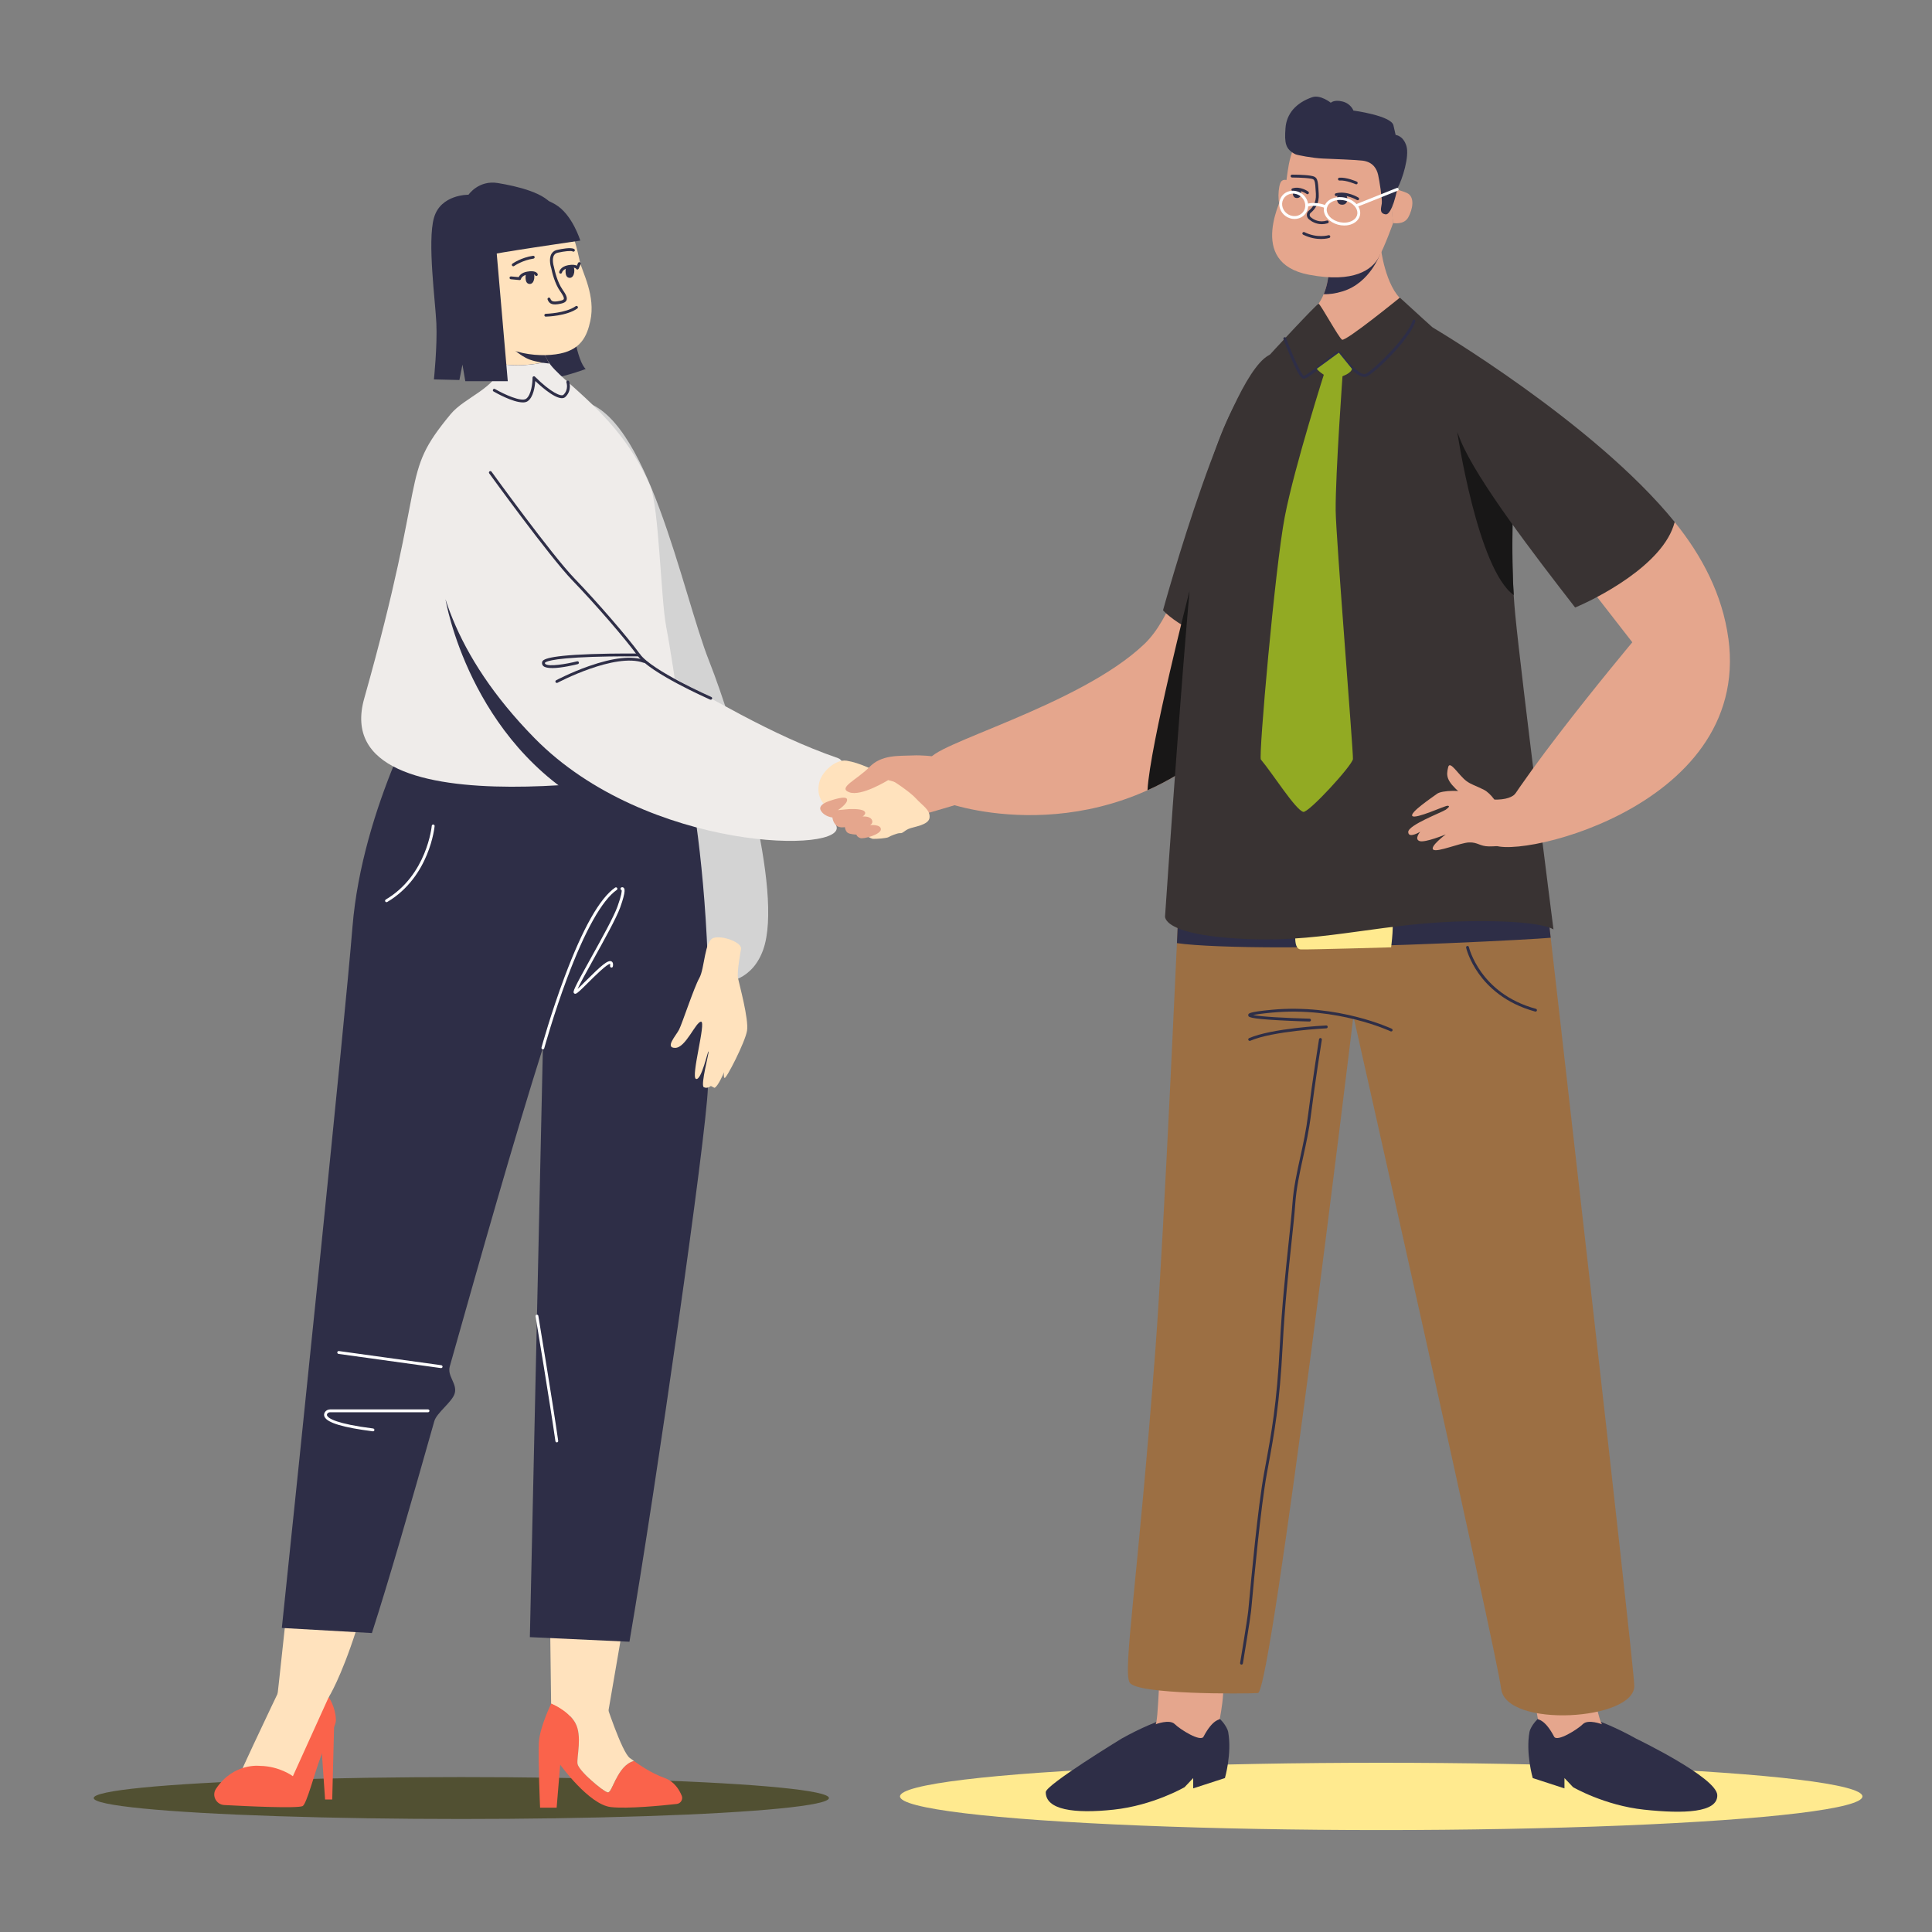 <svg xmlns="http://www.w3.org/2000/svg" id="Layer_1" viewBox="0 0 500 500"><rect x="0" y="0" width="500" height="500" fill="#808080" stroke="none"/><defs><style>.cls-1{fill:#fff;}.cls-2{fill:#fa634b;}.cls-3{fill:#e5a68d;}.cls-4{fill:#9c6f43;}.cls-5{fill:#ffea8f;}.cls-6{fill:#efecea;}.cls-7{fill:#393333;}.cls-8{fill:#92aa23;}.cls-9{fill:#181717;}.cls-10{fill:#d3d3d3;}.cls-11{fill:#ffe2bd;}.cls-12{fill:#515032;}.cls-13{fill:#2e2e47;}</style></defs><path class="cls-3" d="M324.56,96.89c-11.98,15.3-14.86,56.79-28.36,69.74-16.84,16.16-56.43,26.32-55.62,30.19,.81,3.87,1.33,9.66,3.92,10.73,3.61,1.5,41.58,13.16,74.01-17.64,18.63-17.69,27.64-70.46,27.05-80.82-.65-11.39-17.79-16.29-21.01-12.19Z"></path><path class="cls-10" d="M150.18,103.78c17.34,2.62,26.4,49.76,33.31,67.22,6.91,17.47,19.33,59.68,14.05,74.71-5.28,15.03-25.15,7.69-27.45-.14-2.62-8.93-40.39-144.89-19.9-141.79Z"></path><path class="cls-13" d="M145.55,59.11s1.69,32.41,6.03,36.38c0,0-15.8,6.23-26.63,2.26-10.83-3.97-3.88-41.62,1.72-42.07,5.6-.45,13.86-1.08,18.89,3.43Z"></path><path class="cls-11" d="M142.67,444.18h14.55s1.35-7.75,3.42-19.88l-18.23-.62,.26,20.5Z"></path><path class="cls-11" d="M71.59,440.58l8.31,5.41,5.18-6.77s3.09-4.84,7.09-17.25l-18.34-1.84c-1.09,10.43-2.23,20.45-2.23,20.45Z"></path><path class="cls-13" d="M173.4,180.71l-62.52-1.48s-17.13,29.36-19.66,60.67c-2.04,25.21-13.78,138.31-18.28,181.41l23.31,1.32c4.42-13.69,10.05-33.29,16.15-54.84,.62-2.19,4.65-4.97,5.28-7.19,.71-2.5-1.99-4.44-1.28-6.97,8.04-28.47,16.59-58.73,24.1-82.44l-3.37,152.5,25.77,1.19c6.96-40.58,19.87-130.77,20.3-143.33,2.27-66.31-9.8-100.83-9.8-100.83Z"></path><path class="cls-11" d="M141.87,93.53c-.08-.13-.15-.26-.21-.38-3.81-7.92-16.02-12.59-16.02-12.59,0,0,5.14,9.31,4.21,13.65,0,0,0,0,0,0,1.56,.28,6.01,.81,12.02-.69Z"></path><path class="cls-6" d="M172.39,162.06c-1.33-6.88-1.87-30.93-4.09-36.21-7.77-18.48-23.36-27.1-26.43-32.32-6.01,1.5-10.46,.97-12.02,.69-1.36,6.33-9.47,8.41-13.28,13.03-13.35,16.17-5.49,13.88-22.31,73.52-10.24,36.32,83.64,18.43,83.64,18.43,0,0-3.26-25.47-5.52-37.14Z"></path><ellipse class="cls-12" cx="119.39" cy="465.33" rx="95.14" ry="5.42"></ellipse><path class="cls-13" d="M141.67,93.14c-.46-.96-1.05-1.88-1.73-2.74l-8.55-1.41s2.91,3.07,5.77,4.1c1.51,.54,3.46,.84,4.97,1-.16-.3-.31-.61-.47-.94Z"></path><path class="cls-11" d="M122.72,81.19s-1.82,.52-3.7-.77c-1.49-1.02-2.14-4.92-1.04-6.33,1.09-1.41,2.72-1.61,3.07-1.77s-1.78-6.81-.24-11.23c1.54-4.41,5.07-8.87,11.79-9.41,6.72-.54,10.6,2.6,13.2,5.1s3.65,8.28,4.29,11.01,4.1,8.78,2.68,15.28c-.87,3.98-2.47,7.75-8.94,8.63-6.47,.88-17.31-.65-21.11-10.52Z"></path><path class="cls-13" d="M143.58,78.78c-.83,0-1.5-.29-1.86-1.26-.07-.19,.03-.4,.22-.48,.19-.07,.4,.03,.48,.22,.31,.82,.83,.94,2.54,.59,.55-.11,.87-.27,.95-.45,.18-.45-.66-1.64-.94-2.03-1.39-1.96-2.08-4.82-2.31-5.98-.09-.26-.74-2.4,.09-3.74,.35-.57,.91-.91,1.65-1.02,.77-.17,3.42-.71,4.21-.17,.17,.12,.21,.35,.1,.51-.12,.17-.34,.21-.51,.1-.36-.25-2.18-.04-3.65,.29-.55,.08-.92,.3-1.16,.68-.68,1.1-.01,3.12,0,3.14v.05c.18,.86,.85,3.81,2.2,5.72,.97,1.37,1.26,2.13,1.03,2.73-.23,.58-.91,.79-1.48,.91-.54,.11-1.05,.2-1.51,.2Z"></path><path class="cls-13" d="M132.83,68.91c-.12,0-.23-.05-.3-.16-.12-.17-.08-.4,.09-.51,.09-.07,2.29-1.6,5.33-2.04,.2-.03,.39,.11,.42,.31,.03,.2-.11,.39-.31,.42-2.85,.41-4.98,1.89-5,1.91-.06,.05-.14,.07-.21,.07Z"></path><path class="cls-13" d="M134.47,72.48s-.02,0-.03,0l-2.24-.21c-.2-.02-.35-.2-.33-.4,.02-.2,.2-.35,.4-.33l1.96,.18c.21-.43,.77-1.17,2.19-1.42,2.06-.37,2.59,.31,2.72,.61,.08,.19,0,.4-.19,.49-.19,.08-.4,0-.49-.19,0,0-.26-.48-1.91-.18-1.5,.27-1.71,1.13-1.72,1.17-.04,.17-.19,.29-.36,.29Z"></path><path class="cls-13" d="M145.08,70.81s-.05,0-.07,0c-.2-.04-.33-.23-.29-.43,.01-.06,.29-1.38,2.31-1.75,1.19-.21,1.87-.08,2.26,.13l.3-.69c.08-.19,.3-.27,.49-.19,.19,.08,.27,.3,.19,.49l-.51,1.16c-.06,.13-.2,.23-.34,.22-.15,0-.28-.09-.34-.22,0,0-.26-.48-1.91-.18-1.5,.27-1.71,1.13-1.72,1.17-.04,.17-.19,.29-.36,.29Z"></path><path class="cls-13" d="M136.09,70.92s-.49,2.5,.97,2.57,1.47-2.9,.81-2.91c-.65-.01-1.79,.35-1.79,.35Z"></path><path class="cls-13" d="M115.31,155.16s6.11,36.84,38.48,53.99c17.91,9.49,16.41-3.83,16.41-3.83l-54.89-50.16Z"></path><path class="cls-13" d="M146.44,69.34s-.49,2.5,.97,2.57c1.46,.06,1.47-2.9,.81-2.91-.65-.01-1.79,.35-1.79,.35Z"></path><path class="cls-13" d="M135.29,104.14c-2.59,0-6.98-2.49-7.56-2.83-.18-.1-.24-.33-.13-.5,.1-.18,.33-.24,.5-.13,2.45,1.42,6.81,3.37,8.03,2.54,1.4-.95,1.7-4.27,1.69-5.47,0-.15,.09-.28,.23-.34,.14-.06,.3-.03,.4,.08,4.14,4.12,6.8,5.22,7.36,4.69,1.43-1.35,.79-3.17,.79-3.19-.07-.19,.03-.4,.22-.47,.19-.07,.4,.03,.47,.22,.03,.09,.8,2.3-.97,3.98-1.56,1.48-5.99-2.4-7.79-4.12-.1,1.42-.48,4.22-1.99,5.24-.32,.22-.76,.31-1.26,.31Z"></path><path class="cls-13" d="M150.18,62.27s-2.05-6.81-6.5-9.39c-4.45-2.57-10.34-3.11-14.67-1.76-4.33,1.35-7.45,4.33-8.8,8.4-1.35,4.06,.4,12.94,.4,12.94,0,0,1.7,2.36,2.18,1.48s2.75-7.36,3.43-7.83c.68-.47,23.97-3.84,23.97-3.84Z"></path><path class="cls-13" d="M128.37,63.5l3.04,35.15h-10.99l-.74-4.29-.79,3.99-6.59-.16s.9-8.76,.63-14.53-2.35-21.13-.63-27.26c1.72-6.14,8.94-6,8.94-6,0,0,2.62-3.84,7.58-3.03s12.82,2.62,14.44,6.32c1.62,3.7-12.64,9.69-14.9,9.81Z"></path><path class="cls-13" d="M141.25,81.95c-.2,0-.36-.16-.37-.36,0-.2,.16-.37,.36-.38,.05,0,5.17-.13,7.75-1.97,.17-.12,.4-.08,.51,.09,.12,.17,.08,.4-.09,.51-2.76,1.97-7.94,2.1-8.16,2.1h0Z"></path><path class="cls-3" d="M248.14,208.06s-13.31,4.07-15.86,4.32-11.09-4.74-8.28-8.4c2.81-3.66,11.38-4.04,14.2-3.33,2.81,.72,9.95,7.4,9.95,7.4Z"></path><path class="cls-6" d="M216.39,213.58c-.66-1.36,4.76-15.89,.47-17.38-17.64-6.13-32.4-15.41-50.15-25.01-16.86-20.4-48.94-60.22-48.94-60.22,0,0-21.95,36.75,20.55,80.04,29.16,29.7,81.66,29.98,78.06,22.57Z"></path><path class="cls-11" d="M219.06,196.86c6.8,1.08,16.05,7.65,17.9,9.69s3.79,3,3.61,5.03-4.28,2.37-5.49,2.96c-1.21,.58-1.41,1.13-2.12,1.08-.71-.05-2.5,.71-2.99,1.02-.49,.31-3.2,.5-4.07,.45s-7.11-3.96-9.76-6.19c-2.65-2.23-5.14-4.31-4.09-8.5,.7-2.78,4.3-5.96,7.02-5.53Z"></path><path class="cls-3" d="M246.52,196.6s-5.5-1.31-10.35-1.09c-3.59,.16-8.01-.25-11.17,3.01-3.16,3.26-8.35,5.36-5.21,6.52,3.13,1.17,10.07-3.15,10.07-3.15,0,0,12.54,3.62,17.25,3.42,4.71-.2,.07-8.92-.59-8.71Z"></path><path class="cls-3" d="M221.64,215.99s-1.66-.04-2.28-.48c-.61-.44-.7-1.45-.7-1.45,0,0-1.44,.32-2.28-.48-.84-.8-.96-2.02-.96-2.02,0,0-2.06-.19-2.99-1.79-.93-1.6,2.39-2.53,2.39-2.53,0,0,4.16-1.52,4.4-.38,.23,1.13-2.37,2.8-2.37,2.8l2.83-.26s3.02-.19,3.92,.48c.9,.67-.38,1.43-.38,1.43,0,0,1.79-.17,2.37,.77,.57,.95-.42,1.46-.42,1.46,0,0,2.77-.28,2.8,1.07,.03,1.35-4.47,2.6-5.35,2.28s-.98-.89-.98-.89Z"></path><g><path class="cls-11" d="M72.38,437.2s-13.85,28.82-12.62,27.87,17.26,.89,18.11,.02c.85-.86,3.5-10.02,4.67-13.14,2.56-6.82,2.56-13.38,2.56-13.38l-12.71-1.37Z"></path><path class="cls-2" d="M67.31,457.01s-6.85-.91-11.41,5.93c-1.16,1.74,.04,4.08,2.12,4.2,6.52,.35,18.63,.9,20.26,.29,1.06-.4,3.08-8.5,4.91-13.27,2.03-5.32,3.82-7.42,3.74-9.17-.14-3.31-1.86-5.77-1.86-5.77l-9.27,20.46s-3.46-2.6-8.49-2.67Z"></path><path class="cls-2" d="M86.51,444.92l-.53,20.78h-1.85s-.95-13.57-.95-13.75,3.32-7.03,3.32-7.03Z"></path></g><g><path class="cls-2" d="M176.42,464.71c-.64-1.56-1.91-3.64-4.34-4.54-3.5-1.28-6.04-3.03-8.02-4.44-4.48,1.21-5.55,8.46-6.8,8.14-1.4-.36-7.56-5.69-7.8-7.41-.24-1.73,1.28-7.25-.57-10.56s-6.22-5.04-6.22-5.04c0,0-3.01,6.12-3.22,10.19-.22,4.07,.32,16.77,.32,16.77h4.29l.92-11.12s7.44,10.33,13.1,10.97c4.36,.49,13.22-.38,17.07-.81,1.04-.12,1.67-1.19,1.28-2.16Z"></path><path class="cls-11" d="M148.89,445.9c1.85,3.31,.33,8.83,.57,10.56,.24,1.73,6.4,7.05,7.8,7.41,1.25,.32,2.32-6.93,6.8-8.14-.36-.26-.71-.51-1.04-.74-2.11-1.48-6.43-14.89-6.43-14.89l-13.92,.75s4.37,1.73,6.22,5.04Z"></path></g><path class="cls-11" d="M191.77,245.66s-1.1,5.85-.78,7.45c.32,1.6,2.83,10.66,2.34,13.64-.48,2.98-5.49,12.71-5.83,12.23-.34-.47-.09-1.52-.09-1.52,0,0-1.63,3.85-2.52,4.07l-.92-.48s-.91,.8-1.83,.31,1.46-9.14,1.23-9.26c-.23-.12-1.82,7.58-3.24,7.12-1.43-.45,2.69-14.86,1.3-14.81-1.4,.05-3.94,6.76-6.69,6.78-2.76,.02,.18-3.14,.98-4.68,.81-1.54,3.86-10.91,5.27-13.41,1.41-2.5,1.3-9.69,3.72-10.38s7.46,1.25,7.06,2.93Z"></path><path class="cls-1" d="M140.5,271.56s-.07,0-.1-.01c-.2-.05-.31-.26-.26-.45,.02-.09,2.42-8.8,5.94-18.19,4.74-12.66,9.15-20.47,13.12-23.2,.17-.12,.4-.07,.51,.09,.12,.17,.07,.4-.09,.51-3.78,2.61-8.23,10.52-12.85,22.85-3.51,9.36-5.89,18.04-5.92,18.13-.04,.16-.19,.27-.36,.27Z"></path><path class="cls-1" d="M148.87,257.19c-.13,0-.24-.05-.33-.15-.34-.41-.02-1.18,4.41-9.15,2.77-4.98,5.9-10.63,6.85-13.27,1.09-3.03,1.13-3.98,1.09-4.25-.11-.02-.21-.09-.26-.2-.09-.18-.02-.4,.17-.5,.16-.08,.41-.09,.59,.08,.23,.21,.71,.63-.89,5.11-.97,2.7-4.12,8.37-6.9,13.38-1.63,2.94-3.43,6.18-4.13,7.7,.59-.53,1.44-1.38,2.22-2.16,3.89-3.88,5.66-5.43,6.56-4.97,.53,.28,.41,1.04,.36,1.29-.03,.2-.22,.34-.42,.3-.2-.03-.34-.22-.3-.42,.05-.33,.03-.47,.01-.51-.75-.09-4.07,3.23-5.68,4.83-1.78,1.77-2.73,2.71-3.19,2.86-.05,.02-.1,.03-.15,.03Zm12.26-26.86s-.01,0-.02,0c0,0,.01,0,.02,0Z"></path><path class="cls-1" d="M114.16,354.06s-.03,0-.05,0l-26.5-3.67c-.2-.03-.34-.21-.32-.42,.03-.2,.21-.34,.42-.32l26.5,3.67c.2,.03,.34,.21,.32,.42-.03,.18-.18,.32-.37,.32Z"></path><path class="cls-1" d="M96.53,370.42s-.03,0-.05,0c-7.65-.97-11.73-2.19-12.48-3.73-.19-.39-.17-.81,.06-1.19,.27-.46,.8-.75,1.37-.75h25.34c.2,0,.37,.17,.37,.37s-.17,.37-.37,.37h-25.34c-.31,0-.59,.15-.74,.39-.1,.17-.11,.32-.03,.49,.35,.72,2.37,2.11,11.91,3.32,.2,.03,.35,.21,.32,.41-.02,.19-.18,.32-.37,.32Z"></path><path class="cls-1" d="M144.11,373.29c-.18,0-.34-.13-.37-.32-1.31-9.28-5.1-32.08-5.14-32.31-.03-.2,.1-.39,.3-.42,.2-.03,.39,.1,.42,.3,.04,.23,3.83,23.04,5.14,32.33,.03,.2-.11,.39-.31,.42-.02,0-.03,0-.05,0Z"></path><path class="cls-1" d="M100.03,233.49c-.13,0-.25-.06-.32-.18-.1-.18-.05-.4,.13-.51,10.67-6.32,11.89-18.95,11.9-19.08,.02-.2,.19-.35,.4-.34,.2,.02,.35,.2,.34,.4-.01,.13-1.25,13.13-12.26,19.65-.06,.03-.12,.05-.19,.05Z"></path><ellipse class="cls-5" cx="357.46" cy="464.91" rx="124.54" ry="8.71"></ellipse><g><path class="cls-13" d="M423.41,449.95s20.89,10.06,21.02,14.62c.14,4.56-8.63,4.87-18.94,3.77-10.3-1.1-18.38-5.82-18.38-5.82l-2.23-2.36v2.67l-8.21-2.67s-1.85-6.4-.84-11.95c.23-1.23,2.1-4.04,4.28-4.65,5.05-1.41,13.59,.98,23.29,6.38Z"></path><path class="cls-3" d="M414.63,446.25s-3.62-1.41-4.98-.05c-1.36,1.36-6.68,4.7-7.44,3.25-2.46-4.66-4.21-4.33-4.21-4.58s-2.6-12.29,.96-12.92,11.63,1.47,12.37,2.93c.73,1.47,2.57,10.95,3.3,11.37Z"></path></g><g><path class="cls-13" d="M290.27,449.95s-19.64,11.97-19.63,13.85c0,4.56,7.24,5.64,17.55,4.54,10.3-1.1,18.38-5.82,18.38-5.82l2.23-2.36v2.67l8.21-2.67s1.85-6.4,.84-11.95c-.23-1.23-2.1-4.04-4.28-4.65-5.05-1.41-13.59,.98-23.29,6.38Z"></path><path class="cls-3" d="M299.05,446.25s3.62-1.41,4.98-.05c1.36,1.36,6.68,4.7,7.44,3.25,2.46-4.66,4.21-4.33,4.21-4.58s2.6-12.29-.96-12.92c-3.56-.63-13.32-3.98-14.05-2.52-.73,1.47-.88,16.4-1.62,16.82Z"></path></g><path class="cls-3" d="M333.77,46.98s-1.31-.97-2.17-.04c-.86,.94-1.11,6.35,.07,6.59,1.17,.24,3.27-5.05,2.1-6.55Z"></path><path class="cls-7" d="M300.99,157.95s8.9,10.03,29.89,9.9c20.99-.14,14.79-61.34,12.63-65.41-2.16-4.06-6.5-12.95-14.28-10.85-10.9,2.95-28.24,66.35-28.24,66.35Z"></path><path class="cls-4" d="M400.51,235.63s22.27,193.93,22.44,200.62c.22,8.99-33.13,11.1-34.45,.83-1.31-10.19-38.24-174.1-38.24-174.1,0,0-21.12,174.96-24.71,175.18s-31.4,.42-33.2-2.72c-1.8-3.15,2.03-25.17,6.69-86.51,2.24-29.47,6.14-117.99,6.14-117.99,0,0,64.76-7.3,95.33,4.7Z"></path><path class="cls-9" d="M307.88,152.79s-10.28,40.15-10.91,51.73c5.13-2.3,10.33-5.36,15.46-9.36l-4.55-42.37Z"></path><path class="cls-13" d="M400.51,235.63c-1.68-.66-3.47-1.26-5.35-1.81-8.25-.75-22.06-1.75-36.31-1.64-16.04,.13-40.78,.58-53.76,.82-.1,2.2-.27,6.05-.5,11.08,4.76,.72,15.91,1.1,26.92,1.1,26.35,0,64.99-2.04,69.81-2.49-.52-4.51-.81-7.06-.81-7.06Z"></path><path class="cls-5" d="M335.58,239.28s-1.35,6.36,1.08,6.43c2.44,.07,23.36-.54,23.36-.54,0,0,.95-7.24,0-7.38-.95-.14-24.44,1.49-24.44,1.49Z"></path><path class="cls-7" d="M333.16,88.18c4.85,4.57,28.91-1.65,32.37-6.89,5.32,3.53,13.7,9.39,21.57,21.19,7.56,11.33,2.62,31.47,5.05,56.64,1.63,16.82,9.89,81.43,9.89,81.43,0,0-2.74-2.39-21.44-2.15-22.44,.29-36.88,5.34-56.6,4.67-23.72-.81-22.48-6.02-22.48-6.02,0,0,5.94-88.08,8.17-100.99,3.17-18.37,9.43-37.14,23.46-47.88Z"></path><path class="cls-3" d="M343.5,98.92c-2.25-.54-4.67-6-9.53-12.29,.71-.68,1.28-1.24,1.67-1.67,4.13-4.58,8-6.89,8.36-16.17,.17-4.46,13.33-4.72,13.33-4.72,0,0,1.17,10.11,5.68,13.73,.29,.23-6.57,16.52-8.31,19.04-2.3,3.32-7.9,2.87-11.2,2.08Z"></path><path class="cls-13" d="M342.57,76.14c1.36,.04,3.01-.15,4.95-.75,7.11-2.21,9.68-9.74,9.68-9.74l-12.16,3.09c-.41,.3-.77,.61-1.08,.92-.18,2.7-.67,4.77-1.39,6.49Z"></path><path class="cls-7" d="M362.29,77.02s-14.07,11.45-14.97,10.89c-.9-.56-5.62-9.3-6.07-9.3s-12.73,13.21-13.85,14.59c-1.12,1.38,11.27,11.26,14.75,11.15,3.48-.11,32.08-16.72,31.63-16.95s-11.5-10.38-11.5-10.38Z"></path><path class="cls-3" d="M360.34,55.27c-.01-.9,.66-4.74,.97-6.48,.53,.48,1.52,.57,2.78,1.14,2.21,1,1.48,4.33,.36,6.34-1.12,2.01-3.92,1.45-3.92,1.45,0,0-.17-1.27-.19-2.45Z"></path><path class="cls-3" d="M332.46,49.16c.94-3.34,.48-9.57,4.52-14.41s17.19-4.36,21.56,.32c4.37,4.68,2.4,11.66,2.4,11.66-.1,.63-.09,1.08,0,1.42,.07,.28,.2,.48,.38,.64-.31,1.74-.98,5.58-.97,6.48,.02,1.18,.19,2.45,.19,2.45,0,0-2.07,5.84-3.74,8.91-1.67,3.07-6.31,6.7-18.04,4.47-16.43-3.13-6.73-20.42-6.3-21.95Z"></path><path class="cls-13" d="M341.88,61.85c-1.22,0-2.84-.23-4.62-1.11-.18-.09-.26-.31-.17-.49,.09-.18,.31-.26,.49-.17,3.34,1.66,6.19,.8,6.22,.8,.19-.06,.4,.05,.46,.24,.06,.19-.05,.4-.24,.46-.06,.02-.89,.27-2.16,.27Z"></path><path class="cls-13" d="M342.05,58.01c-1.46,0-2.57-.64-3.32-1.27-.33-.28-.52-.69-.52-1.13,0-.44,.2-.85,.55-1.12,.89-.71,1.91-2.02,1.79-4.22v-.14c-.22-3.73-.24-3.73-1.5-3.93-1.55-.25-4.64-.26-4.67-.26-.2,0-.37-.17-.37-.37,0-.2,.17-.37,.37-.37,.11-.01,3.18,0,4.79,.27,1.87,.3,1.9,.87,2.11,4.62v.14c.15,2.51-1.04,4.01-2.06,4.84-.17,.14-.27,.34-.27,.56,0,.21,.09,.42,.25,.56,.85,.72,2.27,1.46,4.19,.89,.2-.06,.4,.05,.46,.25,.06,.2-.05,.4-.25,.46-.56,.16-1.08,.23-1.56,.23Z"></path><path class="cls-13" d="M350.99,47.7s-.1,0-.15-.03c-.03-.01-2.53-1.1-4.17-.95-.21,.02-.38-.13-.4-.33-.02-.2,.13-.38,.33-.4,1.84-.17,4.43,.96,4.54,1.01,.19,.08,.27,.3,.19,.49-.06,.14-.2,.22-.34,.22Z"></path><path class="cls-13" d="M338.37,50.25c-.08,0-.15-.02-.22-.07-.02-.01-1.78-1.27-3.45-.73-.19,.06-.4-.05-.46-.24-.06-.19,.05-.4,.24-.46,2.04-.65,4.03,.78,4.11,.84,.16,.12,.2,.35,.08,.52-.07,.1-.18,.15-.3,.15Z"></path><path class="cls-13" d="M351.37,51.82c-.07,0-.13-.02-.19-.05-.03-.02-2.73-1.65-5.28-1.03-.2,.05-.4-.07-.45-.27-.05-.2,.07-.4,.27-.45,2.86-.7,5.72,1.04,5.84,1.12,.17,.11,.23,.33,.12,.51-.07,.11-.19,.18-.31,.18Z"></path><path class="cls-13" d="M361.67,48.67s-1.36,7.06-3.09,6.8-1.11-1.71-.97-2.83c.14-1.11-.62-5.97-.96-7.43-.35-1.46-1.26-3.29-4.03-3.64-1.57-.2-7.74-.44-10.27-.54-2.54-.1-6.69-.89-7.13-1.12-2.57-1.33-2.81-2.91-2.54-6.72,.26-3.8,2.77-6.59,6.88-8.02,2.17-.75,4.85,1.42,4.85,1.42,0,0,.84-.87,3.03-.32s2.82,2.34,2.82,2.34c0,0,9.79,1.32,10.36,3.82l.57,2.5s1.93,.11,2.78,2.82c.85,2.71-1.08,8.74-2.27,10.92Z"></path><path class="cls-9" d="M377.14,111.82s5.26,35.46,14.61,42.18c-.63-10.11-.22-19.32-.2-27.36l-14.41-14.82Z"></path><path class="cls-1" d="M351.31,53.47c-.15,0-.29-.09-.34-.23-.08-.19,.02-.4,.21-.48l10.29-4.11c.19-.08,.4,.02,.48,.21,.08,.19-.02,.4-.21,.48l-10.29,4.11s-.09,.03-.14,.03Z"></path><path class="cls-13" d="M335.54,48.89c-.49-.05-.93,.32-.96,.81-.04,.65,.09,1.51,1.01,1.55,1.5,.06,1.35-2.09,.6-2.26-.23-.05-.45-.09-.65-.1Z"></path><path class="cls-13" d="M347.2,50.18c-.61-.06-1.15,.37-1.19,.96-.04,.77,.12,1.79,1.27,1.84,1.86,.08,1.67-2.47,.73-2.67-.29-.06-.57-.11-.81-.13Z"></path><g><path class="cls-1" d="M335.01,56.67c-1.62,0-3.18-1.04-3.73-2.64h0c-.33-.95-.27-1.95,.18-2.81,.44-.85,1.2-1.46,2.14-1.72,1.94-.54,4.06,.58,4.74,2.5,.33,.95,.27,1.95-.18,2.81-.44,.85-1.2,1.46-2.14,1.72-.33,.09-.67,.14-1,.14Zm-.4-6.57c-.27,0-.54,.04-.81,.11-.74,.21-1.34,.69-1.69,1.35-.35,.68-.4,1.47-.14,2.22h0c.55,1.56,2.27,2.48,3.84,2.04,.74-.21,1.34-.69,1.69-1.35,.35-.68,.4-1.47,.14-2.22-.45-1.3-1.72-2.15-3.03-2.15Z"></path><path class="cls-1" d="M347.87,58.36c-2.26,0-4.46-1.3-5.09-3.09-.3-.87-.21-1.76,.26-2.5,.59-.94,1.72-1.57,3.09-1.72,2.47-.27,5.04,1.1,5.72,3.06,.3,.87,.21,1.76-.26,2.5-.59,.94-1.72,1.57-3.09,1.72-.21,.02-.42,.03-.64,.03Zm-1.08-6.62c-.19,0-.38,.01-.57,.03-1.14,.13-2.07,.63-2.55,1.38-.35,.56-.42,1.21-.19,1.87h0c.58,1.65,2.8,2.8,4.94,2.57,1.14-.13,2.07-.63,2.55-1.38,.35-.56,.42-1.21,.19-1.87-.53-1.51-2.42-2.6-4.38-2.6Z"></path><path class="cls-1" d="M343.08,53.88s-.1-.01-.15-.03c-.02-.01-2.44-1.05-4.64-.34-.19,.06-.4-.04-.46-.24-.06-.19,.04-.4,.24-.46,2.47-.79,5.05,.32,5.16,.37,.19,.08,.27,.3,.19,.49-.06,.14-.2,.22-.34,.22Z"></path></g><path class="cls-13" d="M360.03,266.94c-.05,0-.11-.01-.16-.04-.14-.06-13.79-6.44-30.68-4.84-2.85,.27-4.23,.49-4.89,.64,2.05,.42,8.63,.78,14.61,.93,.2,0,.36,.17,.36,.38,0,.2-.18,.35-.38,.36-.04,0-3.91-.1-7.74-.31-8.07-.44-8.09-.87-8.1-1.33-.02-.44-.03-.82,6.07-1.4,17.1-1.62,30.93,4.84,31.07,4.91,.18,.09,.26,.31,.18,.49-.06,.13-.2,.21-.33,.21Z"></path><path class="cls-13" d="M323.42,269.38c-.14,0-.28-.08-.34-.22-.08-.19,0-.4,.19-.49,5.9-2.57,19.38-3.25,19.95-3.28,.2-.02,.38,.15,.39,.35,0,.2-.15,.38-.35,.39-.14,0-13.91,.7-19.69,3.22-.05,.02-.1,.03-.15,.03Z"></path><path class="cls-13" d="M321.3,430.79s-.04,0-.06,0c-.2-.03-.34-.22-.3-.42,.02-.11,1.9-11.39,2.11-13.52,.03-.29,.09-.94,.18-1.89,.57-6.17,2.29-24.95,3.94-33.89l.15-.8c1.81-9.82,3.12-16.92,3.91-32.19,.52-10.1,1.49-19.15,2.26-26.42,.43-4,.79-7.45,.99-10.15,.29-4.12,1.14-7.97,2.03-12.04,.76-3.45,1.54-7.02,2.03-11,1.07-8.57,2.8-19.4,2.82-19.51,.03-.2,.22-.34,.42-.31,.2,.03,.34,.22,.31,.42-.02,.11-1.75,10.93-2.82,19.49-.5,4.01-1.29,7.59-2.05,11.06-.89,4.05-1.72,7.87-2.01,11.94-.19,2.72-.56,6.17-.99,10.18-.77,7.26-1.74,16.29-2.26,26.38-.79,15.32-2.1,22.44-3.92,32.29l-.15,.8c-1.64,8.91-3.36,27.66-3.93,33.83-.09,.95-.15,1.61-.18,1.89-.22,2.15-2.04,13.1-2.12,13.56-.03,.18-.19,.31-.36,.31Z"></path><path class="cls-13" d="M397.4,261.8s-.06,0-.1-.01c-7.8-2.12-12.24-6.5-14.59-9.79-2.55-3.58-3.25-6.62-3.28-6.74-.04-.2,.08-.4,.28-.44,.2-.04,.4,.08,.44,.28,.03,.12,2.85,12.04,17.34,15.98,.2,.05,.31,.26,.26,.45-.04,.16-.19,.27-.36,.27Z"></path><path class="cls-3" d="M387.65,208.34s-1.59-2.94-3.69-3.99c-2.1-1.05-3.24-1.3-4.52-2.27-1.9-1.44-4.19-5.36-4.64-3.59-.6,2.37-.42,3.6,3.04,6.68,.95,.84-.97,1.69,1.71,2.57,2.68,.88,8.42,1.13,8.11,.6Z"></path><path class="cls-3" d="M374.11,209.59c.88-.64,1.2-1.04,.5-1.06-.69-.02-8.27,3.52-9.09,2.66s5.16-4.84,6.39-5.76,6.56-1.07,9.03-.06c1.49,.61,3.24,1.38,4.32,1.48,3.52,.33,5.72-.28,6.78-1.29,6.04-5.78-1.29,13.21-2.41,13.26-1.62,.08-2.57,.24-4.27,.23-2.44-.02-2.86-1.1-5.15-1.03-2.28,.07-8.27,2.65-9.28,1.87-1.01-.78,3.23-3.95,3.23-3.95,0,0-5.39,2.24-6.8,1.72s.19-2.41,.19-2.41c0,0-3.05,1.89-3.1,.08-.04-1.81,8.76-5.11,9.65-5.75Z"></path><path class="cls-3" d="M447.3,165.25c-1.53-11.35-6.83-21.43-13.89-30.14-4.85,10.28-16.52,15.95-21.24,17.9,5.86,7.56,10.27,13.21,10.27,13.21,0,0-38.85,46.42-36.5,51.86s67.39-7.95,61.37-52.83Z"></path><path class="cls-7" d="M433.41,135.1c-20.86-25.73-62.7-50.39-62.7-50.39,0,0,1.54,15.45,7.32,29.36,4.27,10.28,18.93,29.38,29.61,43.15,4.72-1.94,22.93-10.83,25.76-22.12Z"></path><path class="cls-13" d="M337.41,98.01c-.49,0-1.2-.49-3.23-5.21-1.07-2.49-2.01-5.03-2.02-5.05-.07-.19,.03-.4,.22-.47,.19-.07,.4,.03,.47,.22,1.65,4.47,3.87,9.45,4.59,9.77,.59-.1,3.26-2.2,5.04-3.61,3.58-2.83,3.95-3.05,4.3-2.62,.03,.04,.09,.12,.19,.24,4.31,5.57,5.93,5.69,6.43,5.48,1.93-.81,11.06-9.71,12.18-13.77,.05-.2,.26-.31,.45-.26,.2,.05,.31,.26,.26,.45-1.2,4.38-10.39,13.33-12.6,14.26-1.47,.61-3.85-1.25-7.3-5.71-.01-.01-.02-.03-.03-.04-.55,.3-2.12,1.54-3.41,2.56-2.93,2.32-4.77,3.73-5.47,3.77-.01,0-.03,0-.04,0Zm.04-.73h0Z"></path><path class="cls-8" d="M340.77,95.46s2.62,3.15,5.86,2.18c3.24-.97,3.26-2.18,3.26-2.18l-3.4-4.19-5.72,4.19Z"></path><path class="cls-8" d="M343.08,95.46s-8.05,25.13-10.58,38.27c-2.53,13.14-6.82,62.09-6.19,62.83,2.98,3.52,8.94,13,10.97,13.55,1.34,.36,12.73-12.06,12.86-13.68s-4.41-57.53-4.47-64.31c-.08-9.49,1.9-36.66,1.9-36.66h-4.49Z"></path><path class="cls-13" d="M183.94,181.09s-.1-.01-.15-.03c-.63-.28-15.52-6.87-18.77-11.34-3.22-4.43-10.96-13.38-16.9-19.53-5.92-6.13-21.35-27.47-21.51-27.68-.12-.17-.08-.4,.08-.52,.17-.12,.4-.08,.52,.08,.15,.21,15.56,21.51,21.44,27.6,5.96,6.18,13.73,15.16,16.97,19.61,3.14,4.31,18.32,11.03,18.47,11.1,.19,.08,.27,.3,.19,.49-.06,.14-.2,.22-.34,.22Z"></path><path class="cls-13" d="M144.11,176.75c-.13,0-.26-.07-.33-.2-.1-.18-.03-.4,.15-.5,.04-.02,3.81-2.03,8.48-3.66,6.31-2.21,11.16-2.73,14.43-1.55,.19,.07,.29,.28,.22,.47-.07,.19-.28,.29-.47,.22-7.43-2.7-22.16,5.09-22.3,5.17-.06,.03-.12,.04-.17,.04Z"></path><path class="cls-13" d="M142.87,172.89c-.99,0-1.82-.14-2.24-.5-.27-.24-.39-.56-.35-.92,.07-.57,.21-1.75,12.79-2.19,6.07-.21,12.19-.14,12.25-.14,.2,0,.37,.17,.36,.37,0,.2-.16,.38-.37,.36-.06,0-6.03-.07-12.01,.13-11.54,.39-12.24,1.43-12.28,1.55-.01,.12,.02,.2,.1,.28,.91,.8,5.54,0,8.24-.68,.2-.05,.4,.07,.45,.27,.05,.2-.07,.4-.27,.45-.54,.14-4.14,1.03-6.67,1.03Z"></path></svg>